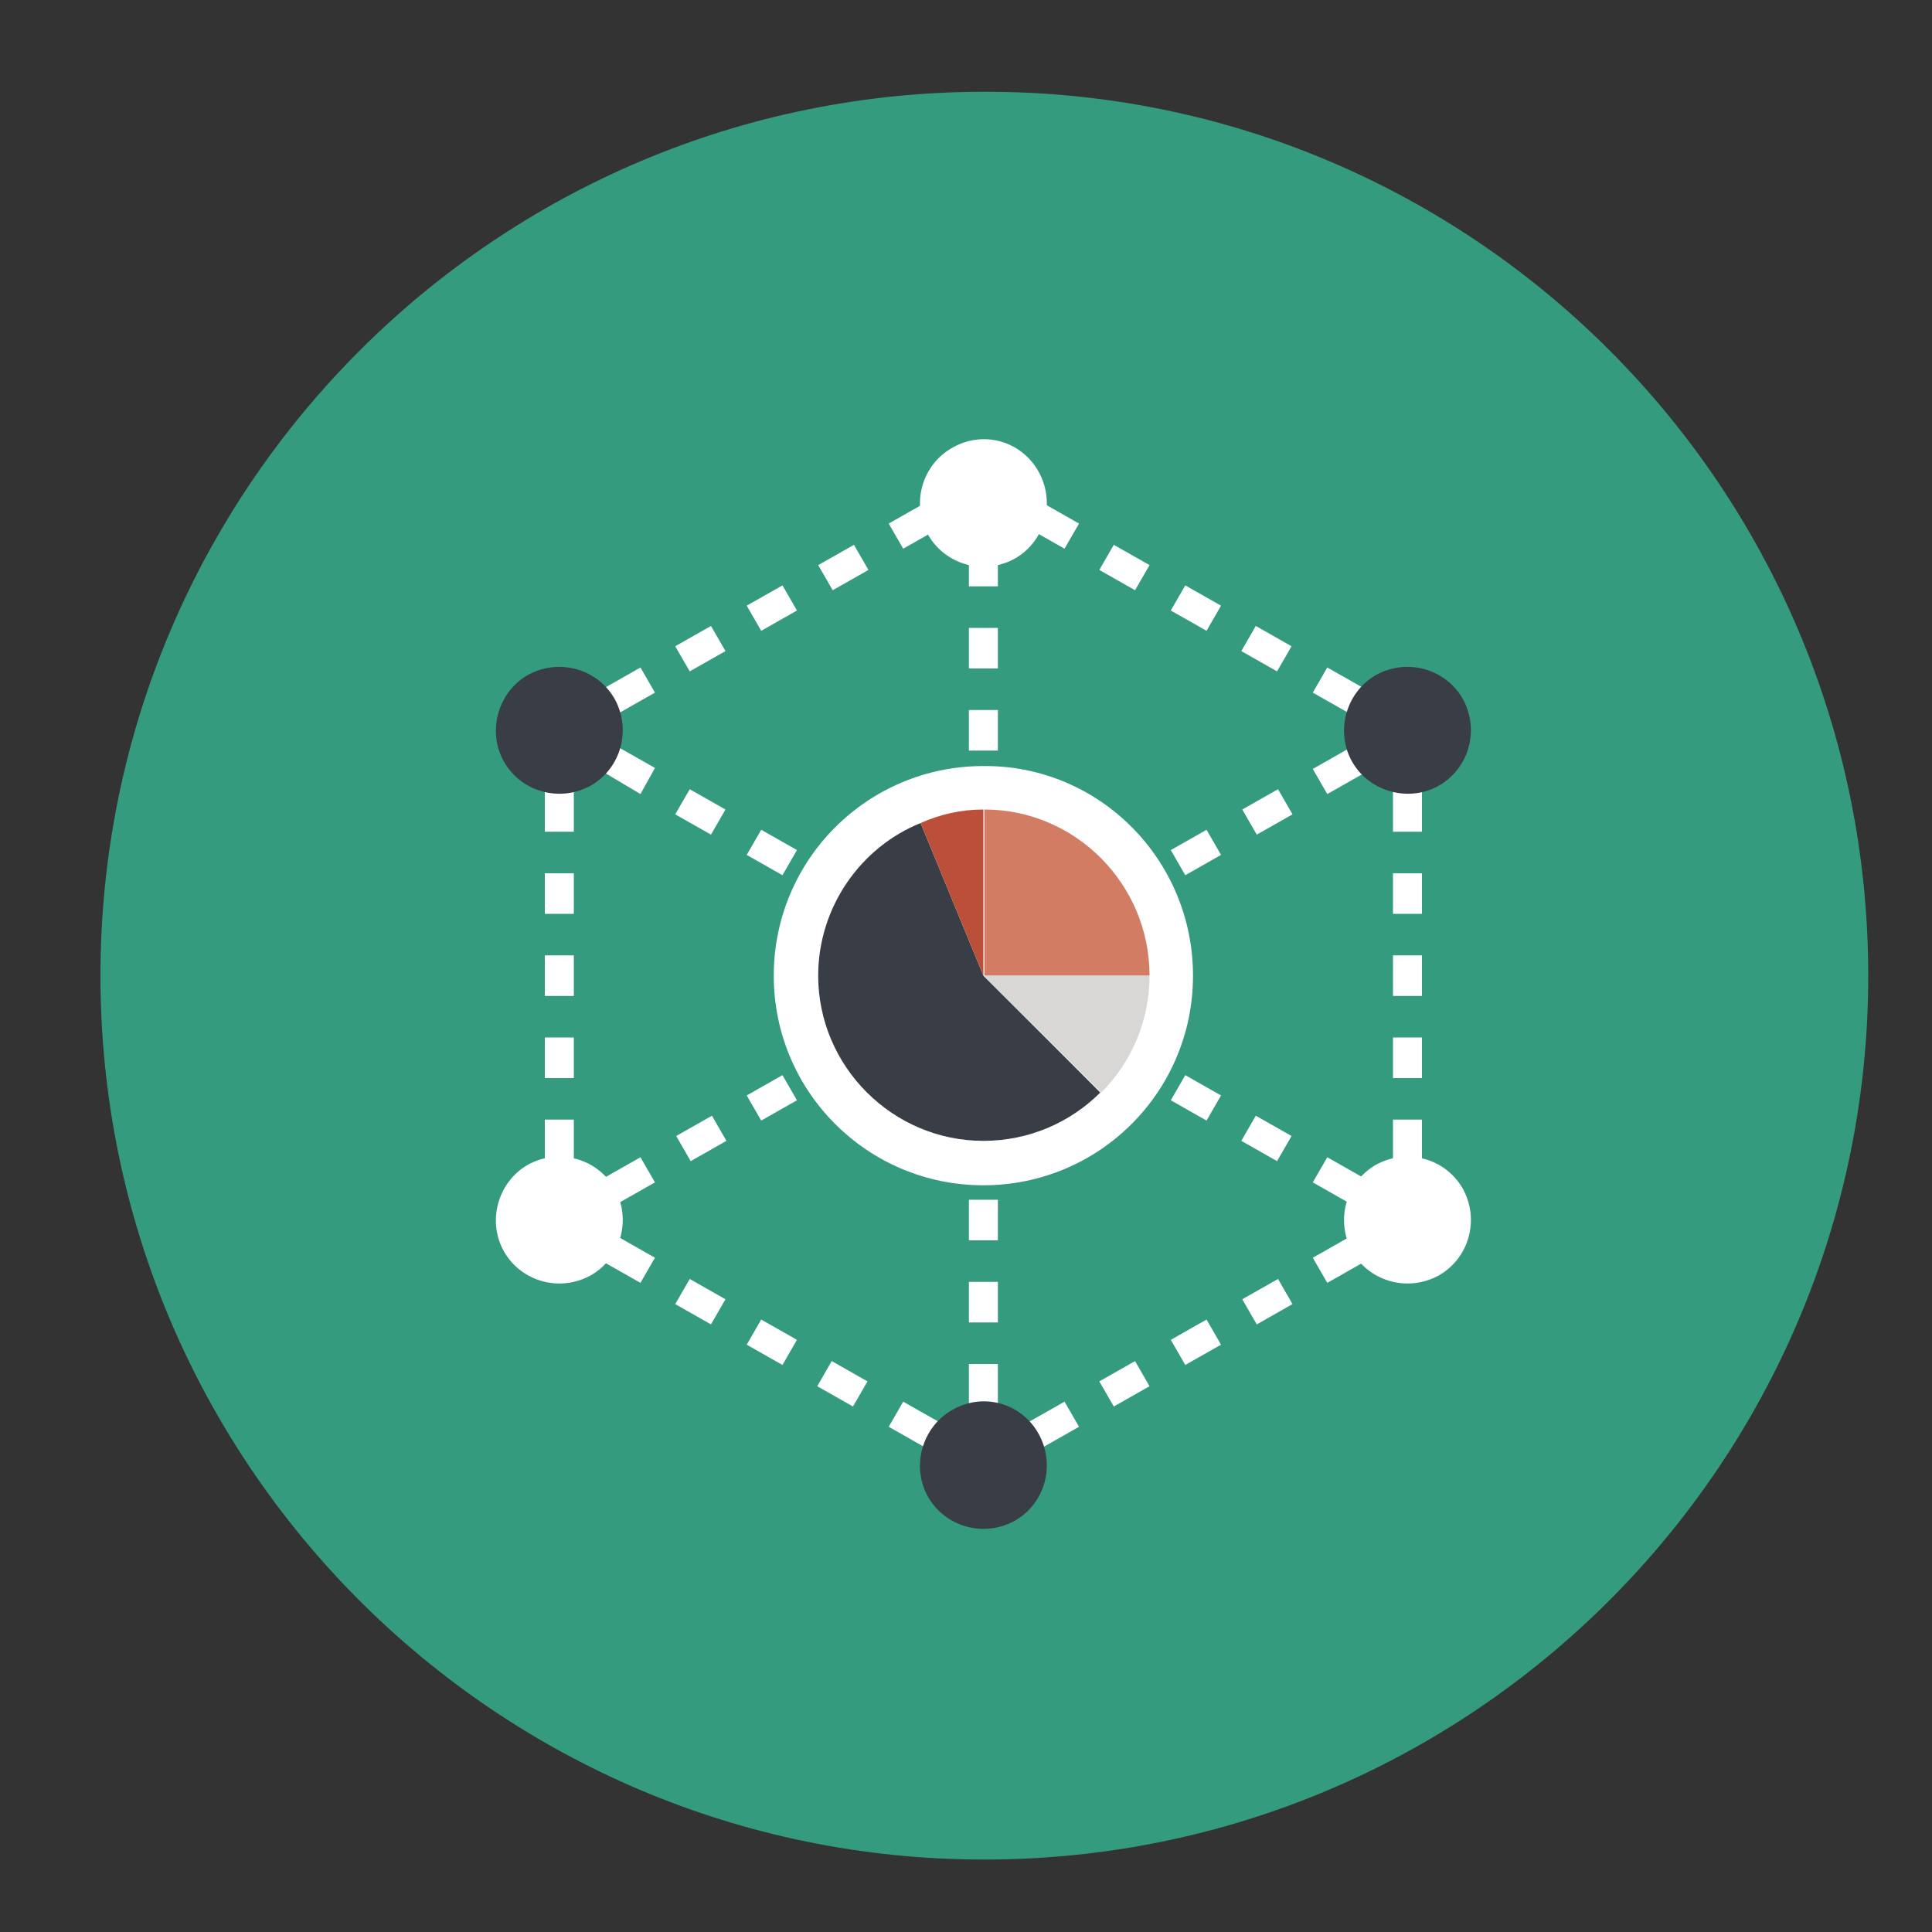 <?xml version="1.0" encoding="utf-8"?>
<!-- Generator: Adobe Illustrator 22.1.0, SVG Export Plug-In . SVG Version: 6.00 Build 0)  -->
<svg version="1.1" id="Capa_1" xmlns="http://www.w3.org/2000/svg" xmlns:xlink="http://www.w3.org/1999/xlink" x="0px" y="0px"
	 viewBox="0 0 200 200" style="enable-background:new 0 0 200 200;" xml:space="preserve">
<rect x="0" y="0" width="200" height="200" fill="#333333" stroke="none"/>
<style type="text/css">
	.st0{fill:#359B7F;}
	.st1{fill:#FFFFFF;}
	.st2{fill:#393D45;}
	.st3{fill:#D27C64;}
	.st4{fill:#D8D7D6;}
	.st5{fill:#BC4F39;}
</style>
<g>
	<path class="st0" d="M193.4,101c0,50.5-41,91.5-91.5,91.5c-50.5,0-91.5-41-91.5-91.5s41-91.5,91.5-91.5
		C152.4,9.4,193.4,50.4,193.4,101z"/>
	<rect x="100.3" y="99" class="st1" width="3" height="2"/>
	<path class="st1" d="M103.3,94.7h-3v-4.2h3V94.7z M103.3,86.2h-3V82h3V86.2z M103.3,77.7h-3v-4.2h3V77.7z M103.3,69.2h-3V65h3V69.2
		z M103.3,60.7h-3v-4.2h3V60.7z"/>
	<rect x="100.3" y="50.3" class="st1" width="3" height="2"/>
	<rect x="100.3" y="101" class="st1" width="3" height="2"/>
	<path class="st1" d="M103.3,145.4h-3v-4.2h3V145.4z M103.3,136.9h-3v-4.2h3V136.9z M103.3,128.4h-3v-4.2h3V128.4z M103.3,119.9h-3
		v-4.2h3V119.9z M103.3,111.4h-3v-4.2h3V111.4z"/>
	<rect x="100.3" y="149.7" class="st1" width="3" height="2"/>
	<rect x="57.8" y="124.3" transform="matrix(0.866 -0.499 0.499 0.866 -54.968 46.175)" class="st1" width="2" height="3"/>
	<path class="st1" d="M64.1,124.5l-1.5-2.6l3.7-2.1l1.5,2.6L64.1,124.5z M71.5,120.2l-1.5-2.6l3.7-2.1l1.5,2.6L71.5,120.2z
		 M78.8,116l-1.5-2.6l3.7-2.1l1.5,2.6L78.8,116z M86.2,111.7l-1.5-2.6l3.7-2.1l1.5,2.6L86.2,111.7z M93.5,107.5l-1.5-2.6l3.7-2.1
		l1.5,2.6L93.5,107.5z"/>
	<polygon class="st1" points="100.9,103.3 99.9,101.6 99.4,101.3 99.5,101 99.4,100.6 99.9,100.3 100.9,98.7 104.9,101 	"/>
	<path class="st1" d="M95.7,99.1L92,97l1.5-2.6l3.7,2.1L95.7,99.1z M88.3,94.9l-3.7-2.1l1.5-2.6l3.7,2.1L88.3,94.9z M81,90.6
		l-3.7-2.1l1.5-2.6l3.7,2.1L81,90.6z M73.6,86.4l-3.7-2.1l1.5-2.6l3.7,2.1L73.6,86.4z M66.3,82.2L62.6,80l1.5-2.6l3.7,2.1L66.3,82.2
		z"/>
	<rect x="57.3" y="75.1" transform="matrix(0.5 -0.866 0.866 0.5 -36.508 88.972)" class="st1" width="3" height="2"/>
	<rect x="143.9" y="74.6" transform="matrix(0.866 -0.5 0.5 0.866 -18.642 82.632)" class="st1" width="2" height="3"/>
	<path class="st1" d="M108,99.1l-1.5-2.6l3.7-2.1l1.5,2.6L108,99.1z M115.4,94.9l-1.5-2.6l3.7-2.1l1.5,2.6L115.4,94.9z M122.7,90.6
		l-1.5-2.6l3.7-2.1l1.5,2.6L122.7,90.6z M130.1,86.4l-1.5-2.6l3.7-2.1l1.5,2.6L130.1,86.4z M137.4,82.2l-1.5-2.6l3.7-2.1l1.5,2.6
		L137.4,82.2z"/>
	<polygon class="st1" points="102.8,103.3 98.8,101 102.8,98.7 103.8,100.3 104.3,100.6 104.1,101 104.3,101.3 103.8,101.6 	"/>
	<path class="st1" d="M139.6,124.5l-3.7-2.1l1.5-2.6l3.7,2.1L139.6,124.5z M132.2,120.2l-3.7-2.1l1.5-2.6l3.7,2.1L132.2,120.2z
		 M124.9,116l-3.7-2.1l1.5-2.6l3.7,2.1L124.9,116z M117.5,111.7l-3.7-2.1l1.5-2.6l3.7,2.1L117.5,111.7z M110.2,107.5l-3.7-2.1
		l1.5-2.6l3.7,2.1L110.2,107.5z"/>
	<rect x="143.4" y="124.8" transform="matrix(0.499 -0.867 0.867 0.499 -36.439 188.567)" class="st1" width="3" height="2"/>
	<polygon class="st1" points="101.8,153.4 99.4,152 100.9,149.3 101.8,149.9 102.8,149.3 104.3,152 	"/>
	<path class="st1" d="M95.7,149.8l-3.7-2.1l1.5-2.6l3.7,2.1L95.7,149.8z M88.3,145.6l-3.7-2.1l1.5-2.6l3.7,2.1L88.3,145.6z
		 M81,141.3l-3.7-2.1l1.5-2.6l3.7,2.1L81,141.3z M73.6,137.1l-3.7-2.1l1.5-2.6l3.7,2.1L73.6,137.1z M66.3,132.8l-3.7-2.1l1.5-2.6
		l3.7,2.1L66.3,132.8z"/>
	<polygon class="st1" points="58.9,128.6 56.4,127.2 56.4,124.3 59.4,124.3 59.4,125.4 60.4,126 	"/>
	<path class="st1" d="M59.4,120.1h-3v-4.2h3V120.1z M59.4,111.6h-3v-4.2h3V111.6z M59.4,103.1h-3v-4.2h3V103.1z M59.4,94.6h-3v-4.2
		h3V94.6z M59.4,86.1h-3v-4.2h3V86.1z"/>
	<polygon class="st1" points="59.4,77.6 56.4,77.6 56.4,74.7 58.9,73.3 60.4,75.9 59.4,76.5 	"/>
	<path class="st1" d="M64.1,73.8l-1.5-2.6l3.7-2.1l1.5,2.6L64.1,73.8z M71.4,69.5l-1.5-2.6l3.7-2.1l1.5,2.6L71.4,69.5z M78.8,65.3
		l-1.5-2.6l3.7-2.1l1.5,2.6L78.8,65.3z M86.2,61.1l-1.5-2.6l3.7-2.1l1.5,2.6L86.2,61.1z M93.5,56.8L92,54.2l3.7-2.1l1.5,2.6
		L93.5,56.8z"/>
	<polygon class="st1" points="102.8,52.6 101.8,52 100.9,52.6 99.4,49.9 101.8,48.5 104.3,49.9 	"/>
	<path class="st1" d="M139.6,73.8l-3.7-2.1l1.5-2.6l3.7,2.1L139.6,73.8z M132.2,69.5l-3.7-2.1l1.5-2.6l3.7,2.1L132.2,69.5z
		 M124.9,65.3l-3.7-2.1l1.5-2.6l3.7,2.1L124.9,65.3z M117.5,61.1l-3.7-2.1l1.5-2.6l3.7,2.1L117.5,61.1z M110.2,56.8l-3.7-2.1
		l1.5-2.6l3.7,2.1L110.2,56.8z"/>
	<polygon class="st1" points="147.2,77.6 144.2,77.6 144.2,76.5 143.3,75.9 144.8,73.3 147.2,74.7 	"/>
	<path class="st1" d="M147.2,120.1h-3v-4.2h3V120.1z M147.2,111.6h-3v-4.2h3V111.6z M147.2,103.1h-3v-4.2h3V103.1z M147.2,94.6h-3
		v-4.2h3V94.6z M147.2,86.1h-3v-4.2h3V86.1z"/>
	<polygon class="st1" points="144.8,128.6 143.3,126 144.2,125.4 144.2,124.3 147.2,124.3 147.2,127.2 	"/>
	<path class="st1" d="M108,149.8l-1.5-2.6l3.7-2.1l1.5,2.6L108,149.8z M115.3,145.6l-1.5-2.6l3.7-2.1l1.5,2.6L115.3,145.6z
		 M122.7,141.3l-1.5-2.6l3.7-2.1l1.5,2.6L122.7,141.3z M130.1,137.1l-1.5-2.6l3.7-2.1l1.5,2.6L130.1,137.1z M137.4,132.8l-1.5-2.6
		l3.7-2.1l1.5,2.6L137.4,132.8z"/>
	<path class="st1" d="M123.5,101c0,12-9.7,21.7-21.7,21.7c-12,0-21.7-9.7-21.7-21.7c0-12,9.7-21.7,21.7-21.7
		C113.8,79.2,123.5,89,123.5,101z"/>
	<path class="st2" d="M113.9,113.1c-3.1,3.1-7.4,5-12.1,5c-9.4,0-17.1-7.7-17.1-17.1c0-7.1,4.4-13.3,10.6-15.8l6.5,15.8L113.9,113.1
		z"/>
	<path class="st3" d="M119,101h-17.1V83.8C111.3,83.8,119,91.5,119,101z"/>
	<path class="st4" d="M119,101c0,4.7-1.9,9-5,12.1L101.8,101H119z"/>
	<path class="st5" d="M101.8,83.8V101l-6.5-15.8C97.3,84.3,99.5,83.8,101.8,83.8z"/>
	<path class="st2" d="M63.6,72.3c1.8,3.2,0.7,7.2-2.4,9c-3.2,1.8-7.2,0.7-9-2.4c-1.8-3.1-0.7-7.2,2.4-9
		C57.8,68.1,61.8,69.2,63.6,72.3z"/>
	<path class="st2" d="M151.4,72.3c1.8,3.2,0.7,7.2-2.4,9c-3.1,1.8-7.2,0.7-9-2.4c-1.8-3.1-0.7-7.2,2.4-9
		C145.6,68.1,149.6,69.2,151.4,72.3z"/>
	<path class="st1" d="M151.4,123c1.8,3.2,0.7,7.2-2.4,9c-3.2,1.8-7.2,0.7-9-2.4c-1.8-3.2-0.7-7.2,2.4-9
		C145.6,118.8,149.6,119.9,151.4,123z"/>
	<path class="st1" d="M107.5,48.8c1.8,3.2,0.7,7.2-2.4,9c-3.2,1.8-7.2,0.7-9-2.4c-1.8-3.2-0.7-7.2,2.4-9
		C101.7,44.5,105.7,45.6,107.5,48.8z"/>
	<path class="st2" d="M107.5,148.4c1.8,3.2,0.7,7.2-2.4,9c-3.2,1.8-7.2,0.7-9-2.4c-1.8-3.1-0.7-7.2,2.4-9
		C101.7,144.1,105.7,145.2,107.5,148.4z"/>
	<path class="st1" d="M63.6,123c1.8,3.2,0.7,7.2-2.4,9c-3.2,1.8-7.2,0.7-9-2.4c-1.8-3.1-0.7-7.2,2.4-9
		C57.8,118.8,61.8,119.9,63.6,123z"/>
</g>
</svg>
